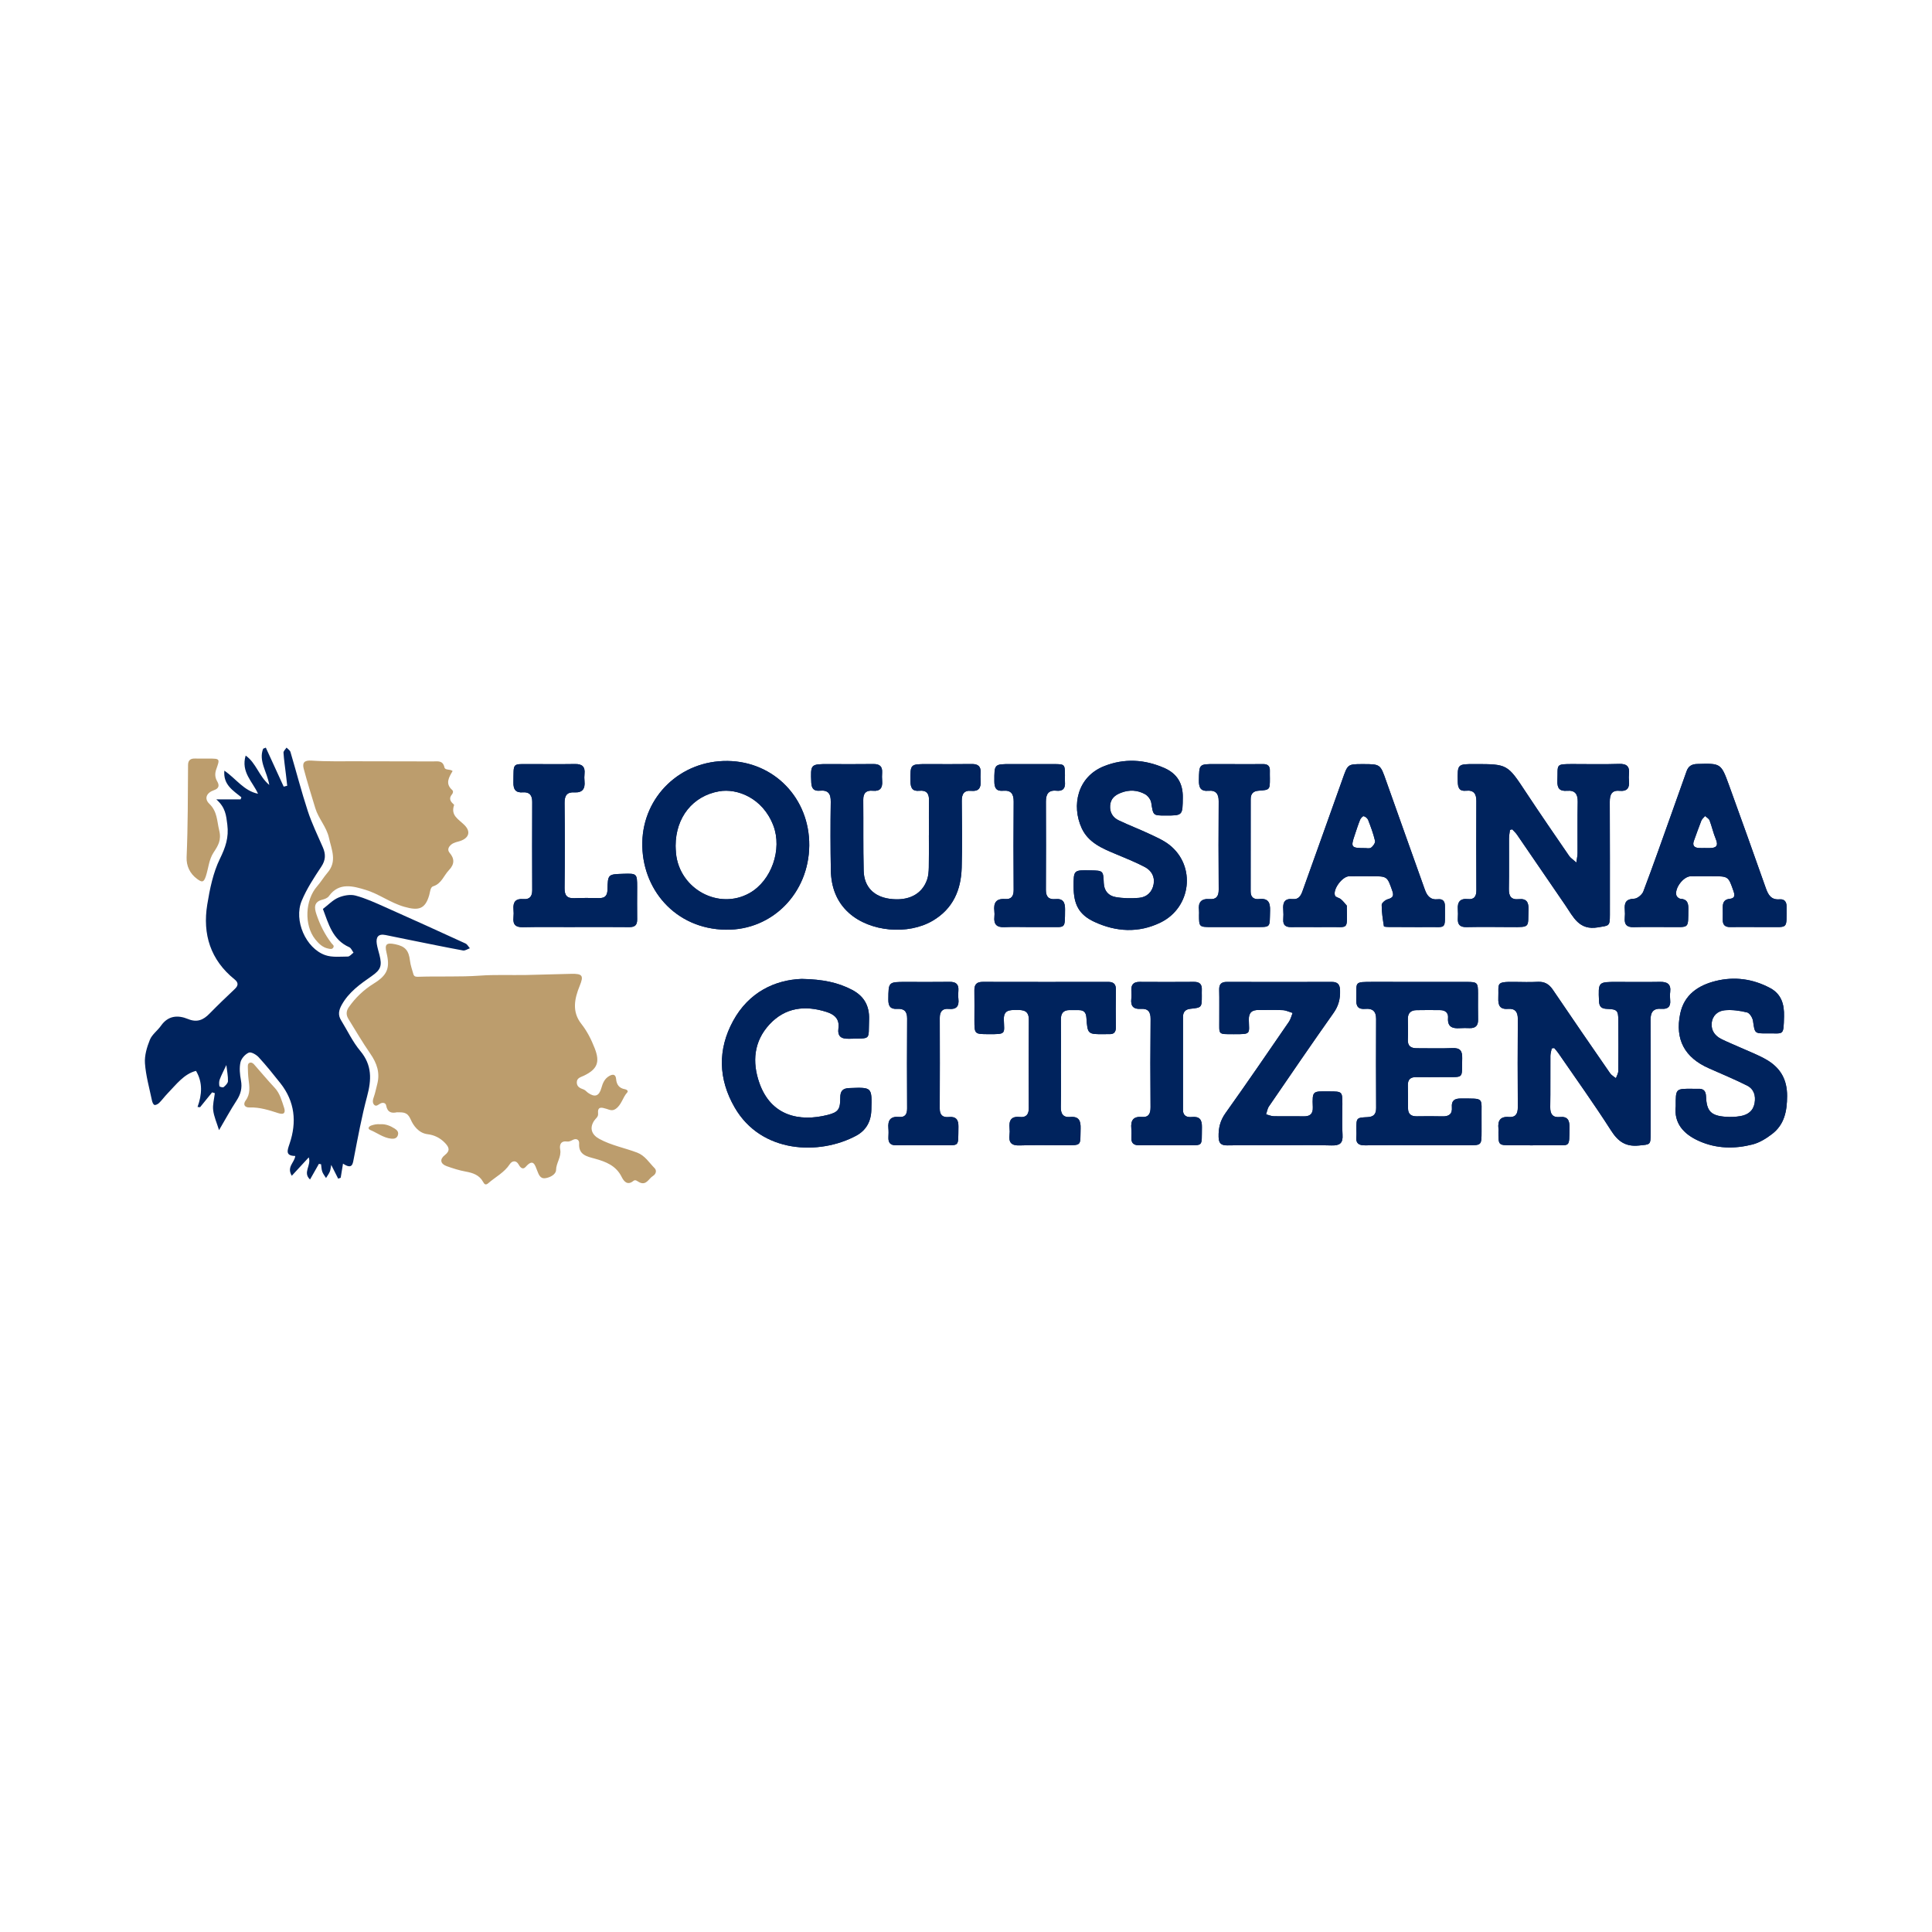 <?xml version="1.0" encoding="utf-8"?>
<!-- Generator: Adobe Illustrator 17.0.0, SVG Export Plug-In . SVG Version: 6.00 Build 0)  -->
<!DOCTYPE svg PUBLIC "-//W3C//DTD SVG 1.1//EN" "http://www.w3.org/Graphics/SVG/1.1/DTD/svg11.dtd">
<svg version="1.1" id="Layer_1" xmlns="http://www.w3.org/2000/svg" xmlns:xlink="http://www.w3.org/1999/xlink" x="0px" y="0px"
	 width="200px" height="200px" viewBox="0 0 200 200" enable-background="new 0 0 200 200" xml:space="preserve">

<g>
	<g>
		<path fill="#00235D" d="M156.31,85.912c-0.034,0.296-0.096,0.592-0.098,0.888c-0.009,1.738,0.018,3.476-0.014,5.212
			c-0.014,0.75,0.224,1.151,1.024,1.07c0.803-0.082,1.034,0.313,1.006,1.071c-0.068,1.862,0.232,1.828-1.802,1.817
			c-1.538-0.008-3.077-0.028-4.614,0.004c-0.679,0.014-0.934-0.267-0.896-0.911c0.018-0.312,0.021-0.628-0.001-0.94
			c-0.052-0.75,0.234-1.133,1.035-1.051c0.675,0.069,0.888-0.294,0.885-0.93c-0.016-3.076-0.017-6.153-0.003-9.229
			c0.003-0.747-0.278-1.14-1.06-1.057c-0.713,0.075-0.852-0.322-0.863-0.933c-0.033-1.827-0.049-1.827,1.778-1.826
			c3.381,0.001,3.363,0.012,5.295,2.941c1.457,2.209,2.96,4.387,4.456,6.569c0.146,0.214,0.39,0.361,0.748,0.683
			c0.06-0.469,0.122-0.731,0.123-0.993c0.009-1.766-0.018-3.533,0.016-5.298c0.015-0.795-0.284-1.205-1.09-1.138
			c-0.784,0.066-1.045-0.249-1.013-1.036c0.072-1.736-0.284-1.732,1.696-1.73c1.567,0.002,3.134,0.035,4.7-0.015
			c0.805-0.025,1.095,0.288,1.011,1.052c-0.025,0.225-0.022,0.457,0.001,0.683c0.076,0.744-0.17,1.127-0.996,1.05
			c-0.805-0.075-0.994,0.43-0.991,1.14c0.017,3.902,0.012,7.805,0.011,11.707c-0.001,1.202-0.081,1.093-1.248,1.29
			c-1.944,0.329-2.535-1.08-3.352-2.276c-1.669-2.443-3.339-4.886-5.016-7.324c-0.139-0.202-0.329-0.368-0.496-0.55
			C156.463,85.874,156.386,85.893,156.31,85.912z"/>
		<path fill="#00235D" d="M160.635,108.528c-0.048,0.261-0.136,0.522-0.138,0.784c-0.013,1.765,0.012,3.531-0.017,5.296
			c-0.012,0.721,0.255,1.098,0.991,1.026c0.832-0.08,1.013,0.357,1.001,1.081c-0.036,2.152,0.126,1.821-1.823,1.841
			c-1.395,0.014-2.79,0.005-4.186,0.002c-1.349-0.003-1.349-0.005-1.345-1.393c0-0.114,0.011-0.229,0-0.342
			c-0.081-0.8,0.178-1.264,1.082-1.193c0.703,0.056,0.927-0.339,0.923-1.007c-0.019-3.047-0.02-6.093,0.001-9.14
			c0.005-0.721-0.277-1.098-0.997-1.043c-0.866,0.066-1.052-0.363-1.021-1.135c0.062-1.525-0.337-1.683,1.694-1.658
			c0.797,0.01,1.596,0.034,2.391-0.007c0.704-0.036,1.166,0.238,1.559,0.818c1.959,2.897,3.944,5.778,5.933,8.655
			c0.143,0.207,0.395,0.337,0.597,0.503c0.086-0.25,0.243-0.498,0.246-0.749c0.02-1.737,0.017-3.474,0.004-5.21
			c-0.008-1.056-0.113-1.178-1.166-1.217c-0.56-0.021-0.81-0.202-0.835-0.8c-0.082-1.996-0.1-1.994,1.877-1.992
			c1.481,0.002,2.962,0.019,4.442-0.006c0.743-0.013,1.145,0.228,1.05,1.038c-0.033,0.281-0.03,0.571-0.002,0.853
			c0.067,0.674-0.241,0.95-0.893,0.898c-0.851-0.067-1.146,0.335-1.141,1.172c0.026,3.901,0.013,7.802,0.009,11.702
			c-0.001,1.25-0.016,1.156-1.214,1.278c-1.379,0.141-2.158-0.421-2.885-1.559c-1.744-2.73-3.637-5.365-5.474-8.036
			c-0.121-0.176-0.271-0.332-0.408-0.498C160.806,108.503,160.721,108.515,160.635,108.528z"/>
		<path fill="#00235D" d="M96.166,86.461c0-1.196-0.019-2.392,0.007-3.587c0.016-0.714-0.249-1.091-0.997-1.014
			c-0.737,0.076-0.915-0.31-0.923-0.971c-0.02-1.791-0.04-1.791,1.735-1.791c1.537,0,3.075,0.016,4.612-0.007
			c0.653-0.01,0.955,0.248,0.912,0.908c-0.018,0.283-0.017,0.57,0.002,0.854c0.047,0.699-0.195,1.09-0.97,1.015
			c-0.753-0.073-0.986,0.339-0.981,1.04c0.019,2.306,0.058,4.613-0.009,6.917c-0.067,2.314-0.903,4.257-3.009,5.492
			c-2.543,1.491-6.46,1.158-8.654-0.801c-1.309-1.169-1.851-2.715-1.882-4.426c-0.043-2.362-0.045-4.726-0.009-7.088
			c0.013-0.844-0.27-1.232-1.13-1.15c-0.605,0.058-0.86-0.215-0.886-0.84c-0.078-1.904-0.085-1.916,1.798-1.914
			c1.537,0.001,3.075,0.017,4.612-0.006c0.645-0.009,0.967,0.224,0.923,0.895c-0.019,0.283-0.019,0.571,0.003,0.854
			c0.055,0.705-0.193,1.094-0.966,1.018c-0.674-0.067-0.997,0.23-0.99,0.935c0.023,2.448-0.017,4.897,0.043,7.344
			c0.041,1.659,1.042,2.675,2.681,2.903c1.926,0.268,3.357-0.446,3.887-1.989c0.135-0.394,0.166-0.837,0.175-1.26
			c0.023-1.11,0.008-2.22,0.008-3.331C96.16,86.461,96.163,86.461,96.166,86.461z"/>
		<path fill="#00235D" d="M83.773,87.525c-0.041,4.912-3.808,8.778-8.62,8.718c-5.283-0.066-8.761-4.248-8.661-9.049
			c0.099-4.754,3.953-8.475,8.818-8.419C80.129,78.831,83.814,82.64,83.773,87.525z M69.938,87.555
			c0.007,0.154,0.009,0.468,0.04,0.779c0.366,3.71,4.428,5.906,7.612,4.118c2.284-1.283,3.406-4.538,2.465-6.994
			c-1.109-2.895-3.78-3.859-5.597-3.545C71.728,82.383,69.945,84.6,69.938,87.555z"/>
		<path fill="#00235D" d="M146.851,118.555c-1.851,0-3.702-0.016-5.552,0.009c-0.654,0.009-0.963-0.219-0.891-0.895
			c0.027-0.254,0.007-0.512,0.006-0.768c-0.001-1.178-0.002-1.201,1.137-1.254c0.646-0.03,0.91-0.302,0.907-0.949
			c-0.015-3.075-0.018-6.15-0.003-9.225c0.004-0.783-0.37-1.102-1.105-1.035c-0.765,0.07-0.98-0.274-0.951-1.004
			c0.073-1.818-0.34-1.79,1.803-1.789c3.217,0.003,6.435-0.002,9.652,0.003c1.081,0.002,1.147,0.076,1.15,1.178
			c0.002,0.911-0.014,1.822,0.006,2.733c0.013,0.621-0.274,0.888-0.876,0.872c-0.341-0.009-0.685-0.018-1.025,0.005
			c-0.779,0.053-1.28-0.149-1.207-1.077c0.041-0.517-0.292-0.785-0.799-0.791c-0.825-0.011-1.651-0.013-2.477,0.003
			c-0.577,0.011-0.894,0.301-0.885,0.908c0.01,0.712,0.03,1.425-0.002,2.135c-0.031,0.691,0.33,0.902,0.94,0.899
			c1.224-0.005,2.45,0.039,3.672-0.013c0.801-0.034,1.036,0.28,1.015,1.045c-0.061,2.209,0.273,1.932-1.966,1.954
			c-0.939,0.009-1.879,0.012-2.819,0.002c-0.568-0.006-0.846,0.254-0.841,0.822c0.008,0.797,0.023,1.594,0.018,2.391
			c-0.005,0.629,0.328,0.854,0.912,0.847c0.883-0.01,1.766-0.022,2.648,0.004c0.677,0.02,1.039-0.24,0.98-0.945
			c-0.057-0.674,0.266-0.905,0.909-0.902c2.532,0.013,2.124-0.164,2.162,2.042c0.008,0.455,0.001,0.911,0.001,1.367
			c-0.002,1.431-0.002,1.431-1.393,1.431c-1.708,0-3.417,0-5.125,0C146.851,118.557,146.851,118.556,146.851,118.555z"/>
		<path fill="#00235D" d="M146.305,95.967c-0.826,0-1.652,0.005-2.478-0.003c-0.196-0.002-0.555-0.02-0.564-0.074
			c-0.116-0.734-0.235-1.477-0.231-2.216c0.001-0.204,0.376-0.512,0.633-0.585c0.499-0.143,0.653-0.329,0.473-0.847
			c-0.533-1.53-0.517-1.536-2.167-1.534c-0.769,0.001-1.538-0.011-2.307,0.002c-0.714,0.011-1.722,1.366-1.462,2.01
			c0.069,0.172,0.42,0.212,0.599,0.363c0.227,0.191,0.414,0.431,0.609,0.657c0.029,0.034,0.009,0.111,0.01,0.168
			c0.03,2.469,0.215,2.023-1.911,2.058c-1.281,0.021-2.563-0.013-3.845,0.007c-0.572,0.009-0.857-0.196-0.821-0.793
			c0.021-0.341,0.027-0.685-0.002-1.025c-0.061-0.725,0.144-1.167,0.98-1.082c0.598,0.061,0.837-0.33,1.016-0.832
			c1.371-3.857,2.768-7.706,4.131-11.566c0.553-1.565,0.524-1.576,2.116-1.575c1.824,0.001,1.801,0.009,2.413,1.747
			c1.321,3.751,2.673,7.49,4,11.239c0.234,0.66,0.58,1.089,1.357,1.005c0.499-0.054,0.728,0.209,0.725,0.709
			c-0.012,2.623,0.255,2.112-1.994,2.168c-0.427,0.011-0.854,0.002-1.282,0.002C146.305,95.969,146.305,95.968,146.305,95.967z
			 M141.371,87.797c0.075-0.004,0.392,0.073,0.567-0.05c0.208-0.147,0.452-0.503,0.405-0.704c-0.171-0.736-0.438-1.453-0.713-2.161
			c-0.067-0.173-0.282-0.348-0.461-0.393c-0.091-0.023-0.311,0.217-0.375,0.378c-0.211,0.522-0.379,1.062-0.559,1.596
			C139.808,87.724,139.861,87.798,141.371,87.797z"/>
		<path fill="#00235D" d="M181.597,95.965c-0.826,0-1.653-0.012-2.479,0.004c-0.541,0.011-0.79-0.226-0.777-0.765
			c0.01-0.427,0.004-0.855,0-1.282c-0.004-0.488,0.153-0.817,0.709-0.873c0.471-0.048,0.586-0.27,0.413-0.768
			c-0.545-1.566-0.519-1.575-2.215-1.574c-0.741,0-1.482-0.012-2.222,0.003c-0.77,0.015-1.709,1.261-1.484,1.992
			c0.045,0.147,0.269,0.33,0.42,0.338c0.692,0.04,0.822,0.438,0.814,1.036c-0.027,2.124,0.133,1.881-1.887,1.892
			c-1.254,0.006-2.508-0.028-3.76,0.011c-0.718,0.022-0.991-0.269-0.932-0.958c0.024-0.283,0.026-0.571,0.002-0.854
			c-0.06-0.715,0.129-1.108,0.97-1.132c0.331-0.009,0.82-0.415,0.947-0.75c1.027-2.712,1.985-5.45,2.962-8.181
			c0.507-1.418,1.012-2.837,1.513-4.258c0.183-0.52,0.517-0.741,1.09-0.758c2.446-0.071,2.471-0.095,3.295,2.165
			c1.295,3.551,2.556,7.115,3.818,10.677c0.246,0.695,0.546,1.245,1.429,1.168c0.48-0.042,0.725,0.238,0.722,0.737
			c-0.012,2.444,0.214,2.11-1.981,2.133c-0.456,0.005-0.912,0.001-1.368,0.001C181.597,95.968,181.597,95.966,181.597,95.965z
			 M176.527,87.787c0,0.002,0,0.003,0,0.005c0.142,0,0.285,0,0.427,0c0.656,0.003,0.978-0.19,0.668-0.929
			c-0.264-0.627-0.406-1.304-0.649-1.941c-0.069-0.182-0.304-0.301-0.462-0.449c-0.133,0.16-0.317,0.3-0.39,0.484
			c-0.274,0.685-0.509,1.386-0.766,2.079c-0.178,0.479,0.017,0.709,0.49,0.748C176.071,87.802,176.3,87.787,176.527,87.787z"/>
		<path fill="#00235D" d="M132.543,118.557c-1.823,0.001-3.647-0.019-5.469,0.012c-0.652,0.011-0.909-0.199-0.924-0.875
			c-0.021-0.913,0.16-1.689,0.713-2.464c2.23-3.126,4.397-6.298,6.572-9.463c0.181-0.264,0.253-0.603,0.376-0.907
			c-0.338-0.101-0.673-0.272-1.016-0.29c-0.824-0.042-1.652-0.002-2.478-0.016c-0.696-0.012-1.054,0.247-1.039,1.005
			c0.03,1.489,0.274,1.505-1.539,1.5c-1.725-0.005-1.506,0.088-1.518-1.517c-0.008-1.026,0.017-2.052-0.009-3.076
			c-0.015-0.583,0.214-0.821,0.801-0.819c3.618,0.011,7.236,0.011,10.854,0c0.628-0.002,0.839,0.284,0.856,0.887
			c0.025,0.853-0.151,1.584-0.664,2.311c-2.267,3.205-4.481,6.448-6.699,9.688c-0.159,0.232-0.199,0.547-0.294,0.823
			c0.263,0.068,0.525,0.189,0.789,0.195c1.025,0.022,2.051-0.007,3.076,0.013c0.671,0.013,1-0.232,0.972-0.95
			c-0.068-1.763-0.005-1.635,1.712-1.631c1.336,0.003,1.347,0.014,1.348,1.324c0.001,1.054-0.052,2.111,0.016,3.161
			c0.058,0.892-0.3,1.129-1.137,1.106C136.076,118.522,134.309,118.556,132.543,118.557z"/>
		<path fill="#00235D" d="M82.985,101.336c2.187,0.04,3.767,0.368,5.23,1.138c1.217,0.64,1.802,1.639,1.75,3.063
			c-0.081,2.229,0.276,1.922-2.043,1.993c-0.848,0.026-1.238-0.23-1.126-1.106c0.12-0.942-0.408-1.405-1.233-1.669
			c-2.218-0.709-4.272-0.469-5.899,1.282c-1.629,1.753-1.819,3.896-1.053,6.071c1.206,3.426,4.151,4.049,7.077,3.307
			c1.096-0.278,1.301-0.584,1.298-1.781c-0.002-0.684,0.239-0.973,0.939-0.998c2.368-0.086,2.34-0.103,2.276,2.275
			c-0.033,1.209-0.561,2.115-1.572,2.658c-3.776,2.027-9.811,1.863-12.575-2.925c-1.699-2.942-1.777-5.999-0.158-8.964
			C77.512,102.717,80.213,101.44,82.985,101.336z"/>
		<path fill="#00235D" d="M111.14,91.787c-0.002-1.725-0.002-1.725,1.762-1.687c1.289,0.028,1.308,0.027,1.36,1.315
			c0.033,0.819,0.501,1.317,1.212,1.445c0.794,0.143,1.632,0.154,2.439,0.085c0.808-0.07,1.363-0.6,1.51-1.411
			c0.143-0.79-0.238-1.429-0.911-1.781c-0.954-0.499-1.958-0.905-2.954-1.32c-1.43-0.596-2.888-1.191-3.582-2.704
			c-1.07-2.333-0.451-5.315,2.323-6.416c2.09-0.83,4.182-0.706,6.229,0.189c1.313,0.575,1.93,1.586,1.914,3.035
			c-0.021,1.89,0.006,1.89-1.831,1.886c-1.262-0.003-1.227-0.009-1.435-1.33c-0.051-0.325-0.347-0.717-0.64-0.879
			c-0.775-0.428-1.612-0.482-2.472-0.155c-0.642,0.244-1.091,0.607-1.145,1.33c-0.052,0.706,0.274,1.239,0.88,1.53
			c1.049,0.503,2.141,0.915,3.194,1.411c0.718,0.338,1.471,0.662,2.084,1.15c2.744,2.183,2.244,6.469-0.94,8.02
			c-2.272,1.107-4.603,0.972-6.85-0.072C111.688,94.684,111.142,93.622,111.14,91.787z"/>
		<path fill="#00235D" d="M173.472,114.515c-0.006-1.808-0.006-1.808,1.617-1.805c0.228,0,0.456,0.015,0.683,0.003
			c0.563-0.029,0.813,0.199,0.836,0.794c0.058,1.528,0.514,1.992,2.031,2.102c0.506,0.037,1.03,0.017,1.529-0.069
			c0.751-0.129,1.32-0.521,1.467-1.343c0.141-0.783-0.077-1.469-0.786-1.823c-1.293-0.646-2.63-1.204-3.952-1.789
			c-2.497-1.104-3.513-2.969-2.966-5.633c0.405-1.973,1.861-2.945,3.666-3.397c1.945-0.487,3.853-0.227,5.633,0.721
			c1.173,0.625,1.486,1.674,1.452,2.949c-0.056,2.078-0.014,1.725-1.771,1.749c-1.289,0.017-1.254-0.002-1.439-1.288
			c-0.047-0.328-0.347-0.815-0.616-0.88c-0.749-0.183-1.553-0.295-2.316-0.223c-0.706,0.066-1.274,0.54-1.345,1.338
			c-0.069,0.77,0.342,1.311,1.001,1.642c0.66,0.331,1.35,0.6,2.023,0.906c0.905,0.411,1.848,0.757,2.698,1.262
			c1.387,0.823,2.09,2.015,2.083,3.731c-0.007,1.58-0.282,2.959-1.569,3.941c-0.599,0.458-1.295,0.889-2.013,1.072
			c-1.854,0.472-3.716,0.447-5.517-0.348C174.25,117.394,173.276,116.252,173.472,114.515z"/>
		<path fill="#00235D" d="M109.825,110.137c0,1.481,0.022,2.963-0.01,4.443c-0.015,0.709,0.225,1.114,0.97,1.05
			c0.911-0.079,1.101,0.395,1.077,1.193c-0.053,1.806,0.2,1.731-1.695,1.734c-1.538,0.002-3.077-0.038-4.614,0.016
			c-0.841,0.03-1.145-0.291-1.045-1.093c0.028-0.224,0.025-0.457,0.003-0.683c-0.077-0.794,0.152-1.268,1.072-1.166
			c0.645,0.071,0.921-0.268,0.918-0.918c-0.012-3.048-0.02-6.095,0.004-9.143c0.008-0.958-0.557-1.029-1.288-1.021
			c-0.703,0.007-1.324-0.005-1.3,0.988c0.036,1.499,0.299,1.53-1.61,1.519c-1.43-0.008-1.432-0.004-1.435-1.464
			c-0.002-1.025,0.015-2.051-0.003-3.076c-0.011-0.616,0.251-0.873,0.867-0.872c4.329,0.01,8.659,0.01,12.988,0.002
			c0.589-0.001,0.806,0.26,0.796,0.833c-0.023,1.281-0.024,2.563-0.005,3.845c0.007,0.505-0.18,0.749-0.692,0.728
			c-0.17-0.007-0.342,0.004-0.513,0.005c-1.71,0.01-1.726,0.011-1.846-1.714c-0.037-0.536-0.265-0.779-0.788-0.776
			c-0.313,0.002-0.626-0.002-0.94-0.004c-0.643-0.003-0.917,0.321-0.912,0.958c0.014,1.538,0.005,3.076,0.005,4.614
			C109.829,110.137,109.827,110.137,109.825,110.137z"/>
		<path fill="#00235D" d="M59.509,95.969c-1.793,0-3.587-0.027-5.379,0.013c-0.755,0.017-1.045-0.269-0.974-1
			c0.028-0.282,0.025-0.571,0.001-0.853c-0.063-0.753,0.222-1.124,1.023-1.056c0.641,0.054,0.919-0.274,0.916-0.925
			c-0.013-3.046-0.01-6.091,0-9.137c0.002-0.67-0.267-1.04-0.961-0.988c-0.754,0.057-0.998-0.296-0.985-1.015
			c0.039-2.13-0.194-1.898,1.851-1.908c1.509-0.007,3.017,0.017,4.526-0.008c0.731-0.012,1.061,0.274,0.981,1.016
			c-0.027,0.253-0.024,0.514,0,0.768c0.076,0.78-0.214,1.2-1.05,1.15c-0.775-0.046-1.022,0.345-1.014,1.101
			c0.032,2.931,0.034,5.864,0,8.795c-0.009,0.773,0.244,1.094,1.026,1.058c0.852-0.039,1.708-0.021,2.561-0.01
			c0.613,0.008,0.843-0.269,0.857-0.883c0.035-1.583,0.057-1.582,1.629-1.631c1.415-0.044,1.441-0.02,1.441,1.385
			c-0.001,1.11-0.016,2.22,0.001,3.33c0.009,0.579-0.225,0.809-0.813,0.802c-1.878-0.022-3.757-0.008-5.636-0.008
			C59.509,95.965,59.509,95.967,59.509,95.969z"/>
		<path fill="#00235D" d="M120.76,118.555c-0.939,0-1.878-0.012-2.817,0.004c-0.566,0.01-0.856-0.212-0.824-0.805
			c0.017-0.312,0.023-0.628-0.005-0.939c-0.071-0.801,0.177-1.262,1.086-1.188c0.7,0.057,0.91-0.332,0.904-1.009
			c-0.026-3.045-0.025-6.09,0.006-9.135c0.007-0.732-0.268-1.092-0.984-1.044c-0.788,0.053-1.103-0.279-1.012-1.054
			c0.033-0.281,0.019-0.569,0.003-0.853c-0.033-0.608,0.233-0.891,0.853-0.887c1.878,0.011,3.757,0.014,5.635-0.001
			c0.59-0.005,0.833,0.258,0.806,0.826c-0.01,0.199-0.001,0.398-0.001,0.598c0,1.222,0.002,1.239-1.182,1.362
			c-0.54,0.056-0.764,0.354-0.765,0.839c-0.008,3.216-0.007,6.431-0.001,9.647c0.001,0.619,0.426,0.767,0.931,0.717
			c0.806-0.079,1.042,0.3,1.028,1.051c-0.041,2.129,0.225,1.85-1.866,1.874c-0.598,0.007-1.195,0.001-1.793,0.001
			C120.76,118.557,120.76,118.556,120.76,118.555z"/>
		<path fill="#00235D" d="M95.595,118.554c-0.939,0-1.879-0.013-2.818,0.005c-0.584,0.011-0.835-0.25-0.807-0.824
			c0.015-0.312,0.026-0.628-0.003-0.939c-0.075-0.816,0.213-1.252,1.1-1.171c0.625,0.057,0.841-0.275,0.838-0.881
			c-0.016-3.102-0.021-6.205,0.002-9.307c0.006-0.752-0.33-1.044-1.029-0.999c-0.712,0.045-0.924-0.288-0.917-0.976
			c0.018-1.812-0.008-1.813,1.815-1.814c1.508,0,3.017,0.016,4.525-0.006c0.651-0.01,0.96,0.238,0.911,0.904
			c-0.021,0.283-0.032,0.572,0,0.853c0.089,0.77-0.205,1.12-1.006,1.042c-0.648-0.063-0.923,0.282-0.922,0.922
			c0.008,3.131,0.013,6.262-0.003,9.392c-0.003,0.678,0.307,0.939,0.939,0.88c0.751-0.071,1.01,0.279,0.996,1.001
			c-0.043,2.213,0.205,1.894-1.914,1.92c-0.569,0.007-1.138,0.001-1.708,0.001C95.595,118.557,95.595,118.555,95.595,118.554z"/>
		<path fill="#00235D" d="M127.828,79.102c0.968,0,1.937,0.011,2.904-0.005c0.503-0.008,0.743,0.2,0.722,0.708
			c-0.01,0.256,0.003,0.512,0.003,0.769c0,1.177,0.001,1.197-1.165,1.279c-0.58,0.041-0.821,0.342-0.822,0.872
			c-0.006,3.189-0.002,6.379-0.005,9.568c-0.001,0.601,0.349,0.833,0.877,0.776c0.951-0.103,1.161,0.363,1.133,1.211
			c-0.06,1.837,0.161,1.677-1.734,1.688c-1.452,0.008-2.905,0.004-4.357,0.001c-1.24-0.002-1.26-0.024-1.261-1.224
			c0-0.171,0.018-0.344-0.002-0.512c-0.103-0.841,0.241-1.225,1.106-1.161c0.684,0.051,0.938-0.292,0.932-0.988
			c-0.027-3.047-0.02-6.094-0.002-9.141c0.004-0.748-0.276-1.152-1.052-1.082c-0.818,0.074-1.006-0.332-0.994-1.074
			c0.027-1.69-0.002-1.691,1.668-1.69c0.683,0,1.367,0,2.05,0C127.828,79.099,127.828,79.101,127.828,79.102z"/>
		<path fill="#00235D" d="M106.61,95.969c-0.882-0.001-1.766-0.032-2.646,0.008c-0.789,0.036-1.101-0.301-1.025-1.064
			c0.02-0.197,0.019-0.4-0.003-0.597c-0.094-0.835,0.162-1.318,1.112-1.248c0.634,0.047,0.891-0.285,0.886-0.943
			c-0.023-3.045-0.023-6.09,0.002-9.136c0.006-0.785-0.26-1.204-1.083-1.131c-0.73,0.065-0.917-0.3-0.918-0.972
			c-0.001-1.791-0.024-1.79,1.739-1.789c1.48,0.001,2.96-0.002,4.44,0.002c1.111,0.003,1.125,0.022,1.129,1.166
			c0.001,0.228-0.018,0.457,0.001,0.683c0.054,0.645-0.196,0.979-0.878,0.908c-0.844-0.089-1.096,0.372-1.093,1.129
			c0.011,3.045,0.015,6.09-0.003,9.136c-0.004,0.7,0.297,1.019,0.972,0.954c0.825-0.079,1.02,0.351,1.012,1.076
			c-0.023,2.094,0.099,1.797-1.766,1.818C107.862,95.976,107.236,95.97,106.61,95.969z"/>
	</g>
	<g>
		<path fill="#BC9D6D" d="M41.089,115.143c-0.515,0.113-0.978,0.047-1.112-0.696c-0.052-0.291-0.352-0.35-0.625-0.199
			c-0.195,0.108-0.403,0.328-0.608,0.131c-0.228-0.22-0.142-0.555-0.05-0.811c0.155-0.43,0.233-0.875,0.35-1.311
			c0.324-1.205-0.033-2.199-0.713-3.185c-0.806-1.168-1.528-2.394-2.271-3.604c-0.242-0.394-0.233-0.806,0.043-1.2
			c0.694-0.99,1.554-1.811,2.578-2.445c1.407-0.87,1.721-1.587,1.333-3.194c-0.212-0.879-0.022-1.07,0.887-0.885
			c1.055,0.214,1.417,0.65,1.54,1.712c0.055,0.472,0.225,0.931,0.353,1.393c0.082,0.293,0.339,0.271,0.561,0.264
			c2.105-0.07,4.21,0.034,6.317-0.116c1.588-0.114,3.19-0.038,4.785-0.066c1.564-0.028,3.127-0.092,4.691-0.121
			c1.143-0.021,1.297,0.181,0.868,1.229c-0.554,1.354-0.825,2.695,0.163,3.951c0.608,0.773,1.031,1.622,1.384,2.526
			c0.555,1.422,0.292,2.154-1.109,2.834c-0.338,0.164-0.74,0.229-0.744,0.694c-0.005,0.448,0.328,0.608,0.705,0.737
			c0.177,0.06,0.309,0.245,0.472,0.357c0.7,0.482,1.13,0.33,1.365-0.503c0.143-0.507,0.329-0.97,0.814-1.247
			c0.381-0.218,0.67-0.19,0.713,0.316c0.05,0.583,0.323,0.952,0.913,1.05c0.206,0.034,0.371,0.193,0.24,0.334
			c-0.476,0.516-0.58,1.275-1.198,1.705c-0.364,0.253-0.648,0.085-0.961-0.009c-0.482-0.145-0.939-0.284-0.861,0.51
			c0.032,0.33-0.255,0.489-0.407,0.721c-0.504,0.77-0.266,1.448,0.542,1.887c1.238,0.673,2.617,0.925,3.914,1.417
			c0.806,0.305,1.242,1.043,1.809,1.617c0.217,0.22,0.162,0.592-0.18,0.802c-0.446,0.273-0.679,1.02-1.412,0.65
			c-0.201-0.101-0.391-0.32-0.613-0.138c-0.636,0.522-1.007-0.002-1.209-0.409c-0.585-1.179-1.635-1.581-2.781-1.898
			c-0.819-0.226-1.703-0.38-1.623-1.584c0.022-0.33-0.25-0.566-0.662-0.353c-0.172,0.089-0.384,0.193-0.56,0.167
			c-0.695-0.104-0.829,0.348-0.74,0.824c0.145,0.777-0.416,1.372-0.428,2.127c-0.008,0.453-0.637,0.794-1.158,0.849
			c-0.485,0.052-0.646-0.405-0.789-0.774c-0.243-0.628-0.414-1.298-1.196-0.405c-0.275,0.314-0.534,0.115-0.72-0.228
			c-0.261-0.483-0.685-0.417-0.928-0.047c-0.572,0.87-1.485,1.32-2.231,1.972c-0.265,0.232-0.402,0.097-0.525-0.131
			c-0.391-0.723-1.056-0.942-1.814-1.079c-0.667-0.121-1.324-0.332-1.965-0.561c-0.645-0.23-0.744-0.713-0.189-1.143
			c0.602-0.465,0.423-0.833,0.02-1.257c-0.49-0.516-1.114-0.827-1.795-0.905c-0.955-0.11-1.506-0.943-1.749-1.51
			C42.181,115.106,41.757,115.148,41.089,115.143z"/>
		<path fill="#BC9D6D" d="M46.854,79.818c-0.369,0.637-0.801,1.29-0.044,1.961c0.141,0.125,0.089,0.325-0.03,0.467
			c-0.309,0.369-0.195,0.676,0.123,0.962c0.042,0.038,0.114,0.1,0.105,0.128c-0.377,1.089,0.448,1.452,1.073,2.076
			c0.743,0.741,0.407,1.443-0.649,1.708c-0.346,0.087-0.652,0.191-0.878,0.468c-0.186,0.227-0.198,0.474-0.006,0.7
			c0.519,0.611,0.51,1.179-0.08,1.794c-0.535,0.558-0.757,1.396-1.631,1.668c-0.292,0.091-0.31,0.582-0.403,0.908
			c-0.42,1.471-1.115,1.634-2.591,1.21c-1.442-0.414-2.626-1.339-3.996-1.749c-1.241-0.371-2.747-0.836-3.8,0.649
			c-0.132,0.186-0.423,0.304-0.662,0.363c-0.92,0.227-0.852,0.849-0.627,1.519c0.363,1.079,0.864,2.092,1.563,2.998
			c0.101,0.131,0.292,0.225,0.192,0.422c-0.116,0.227-0.336,0.166-0.529,0.128c-0.599-0.118-1.007-0.528-1.36-0.974
			c-1.158-1.464-1.041-4.054,0.2-5.471c0.389-0.444,0.692-0.964,1.079-1.412c1.017-1.178,0.422-2.377,0.148-3.613
			c-0.252-1.14-1.082-1.98-1.41-3.062c-0.411-1.356-0.836-2.71-1.199-4.079c-0.164-0.619,0.04-0.903,0.811-0.851
			c1.559,0.106,3.129,0.064,4.695,0.07c2.621,0.01,5.241,0.007,7.862,0.015c0.49,0.002,1.029-0.136,1.196,0.608
			C46.083,79.77,46.578,79.584,46.854,79.818z"/>
		<path fill="#BC9D6D" d="M21.181,78.527c0.142,0.001,0.284,0,0.427,0.001c1.174,0.004,1.17,0.009,0.775,1.12
			c-0.145,0.409-0.141,0.825,0.096,1.228c0.242,0.412,0.211,0.739-0.322,0.921c-0.782,0.267-1.05,0.87-0.482,1.417
			c0.833,0.802,0.775,1.772,1.018,2.749c0.25,1.005-0.121,1.585-0.579,2.28c-0.493,0.748-0.534,1.658-0.811,2.484
			c-0.216,0.645-0.4,0.618-0.869,0.282c-0.792-0.568-1.153-1.387-1.116-2.277c0.136-3.181,0.127-6.363,0.149-9.545
			c0.003-0.46,0.233-0.673,0.69-0.662C20.499,78.533,20.84,78.526,21.181,78.527z"/>
		<path fill="#BC9D6D" d="M25.928,109.999c0.209-0.007,0.32,0.127,0.432,0.255c0.689,0.784,1.358,1.588,2.072,2.349
			c0.55,0.587,0.731,1.333,0.972,2.049c0.158,0.471,0.06,0.791-0.586,0.583c-0.969-0.313-1.938-0.628-2.987-0.591
			c-0.476,0.017-0.716-0.291-0.398-0.725c0.511-0.697,0.392-1.442,0.294-2.206c-0.054-0.42-0.06-0.847-0.072-1.272
			C25.649,110.239,25.673,110.034,25.928,109.999z"/>
		<path fill="#BC9D6D" d="M39.351,116.382c0.56-0.041,1.043,0.154,1.509,0.45c0.273,0.174,0.429,0.369,0.325,0.691
			c-0.109,0.336-0.404,0.382-0.691,0.351c-0.806-0.086-1.445-0.598-2.167-0.9c-0.289-0.121-0.185-0.36,0.111-0.463
			C38.735,116.407,39.037,116.352,39.351,116.382z"/>
	</g>
	<g>
		<path fill="#00235D" d="M35.508,120.459c-0.092,0.558-0.166,1.011-0.24,1.463c-0.087,0.031-0.173,0.062-0.26,0.093
			c-0.225-0.445-0.45-0.891-0.72-1.425c-0.058,0.289-0.067,0.509-0.148,0.7c-0.099,0.233-0.257,0.44-0.39,0.659
			c-0.133-0.218-0.305-0.423-0.389-0.658c-0.086-0.24-0.086-0.512-0.124-0.769c-0.075-0.014-0.149-0.028-0.224-0.041
			c-0.294,0.518-0.587,1.037-0.918,1.62c-0.79-0.738,0.158-1.43-0.132-2.291c-0.607,0.658-1.148,1.244-1.757,1.905
			c-0.562-0.926,0.293-1.368,0.359-2.049c-1.053-0.014-0.822-0.577-0.587-1.271c0.761-2.241,0.549-4.367-0.958-6.27
			c-0.723-0.913-1.454-1.824-2.241-2.68c-0.247-0.269-0.783-0.578-1.022-0.477c-0.375,0.158-0.779,0.612-0.865,1.006
			c-0.129,0.591-0.064,1.253,0.05,1.859c0.148,0.787-0.02,1.433-0.451,2.093c-0.628,0.963-1.177,1.977-1.817,3.065
			c-0.234-0.76-0.526-1.399-0.606-2.063c-0.069-0.572,0.104-1.174,0.171-1.762c-0.094-0.029-0.187-0.058-0.281-0.087
			c-0.416,0.513-0.831,1.026-1.247,1.539c-0.087-0.009-0.175-0.018-0.262-0.027c0.459-1.273,0.556-2.524-0.159-3.736
			c-1.243,0.315-2.052,1.414-2.97,2.364c-0.296,0.307-0.546,0.659-0.85,0.957c-0.123,0.121-0.372,0.25-0.492,0.201
			c-0.13-0.054-0.217-0.302-0.254-0.48c-0.264-1.272-0.627-2.54-0.719-3.826c-0.057-0.801,0.202-1.672,0.51-2.435
			c0.222-0.549,0.793-0.946,1.148-1.453c0.744-1.063,1.753-1.125,2.806-0.693c0.928,0.381,1.572,0.1,2.208-0.55
			c0.856-0.874,1.74-1.723,2.63-2.563c0.385-0.363,0.374-0.67-0.022-0.989c-2.501-2.014-3.331-4.68-2.831-7.748
			c0.264-1.616,0.603-3.29,1.311-4.741c0.579-1.187,0.935-2.191,0.765-3.545c-0.118-0.938-0.181-1.763-1.142-2.605
			c1.016,0,1.768,0,2.52,0c0.026-0.071,0.052-0.143,0.078-0.214c-0.855-0.703-1.899-1.294-1.761-2.762
			c1.223,0.85,2.019,2.096,3.484,2.395c-0.556-1.254-1.788-2.232-1.28-3.952c1.095,0.769,1.363,2.133,2.445,3.041
			c-0.216-1.361-1.132-2.469-0.635-3.751c0.092-0.037,0.185-0.074,0.277-0.112c0.617,1.346,1.234,2.692,1.851,4.038
			c0.122-0.031,0.244-0.061,0.365-0.092c-0.044-0.381-0.086-0.762-0.131-1.143c-0.09-0.759-0.205-1.517-0.255-2.279
			c-0.011-0.168,0.204-0.351,0.315-0.527c0.139,0.149,0.353,0.276,0.405,0.451c0.607,2.041,1.136,4.107,1.798,6.129
			c0.42,1.283,1.021,2.508,1.559,3.751c0.305,0.704,0.292,1.311-0.164,1.997c-0.752,1.13-1.512,2.288-2.029,3.533
			c-0.841,2.029,0.426,4.913,2.435,5.621c0.713,0.251,1.559,0.152,2.344,0.147c0.196-0.001,0.39-0.262,0.585-0.403
			c-0.143-0.192-0.245-0.476-0.436-0.561c-1.751-0.774-2.151-2.441-2.732-3.962c0.554-0.422,1.021-0.926,1.598-1.173
			c0.533-0.228,1.231-0.357,1.773-0.213c1.057,0.281,2.07,0.751,3.076,1.198c2.778,1.235,5.546,2.493,8.31,3.761
			c0.188,0.086,0.306,0.327,0.456,0.496c-0.237,0.082-0.494,0.268-0.709,0.229c-1.844-0.339-3.68-0.718-5.518-1.088
			c-0.836-0.168-1.672-0.342-2.507-0.512c-0.758-0.154-1.003,0.229-0.903,0.907c0.058,0.391,0.186,0.773,0.281,1.158
			c0.277,1.119,0.143,1.524-0.806,2.185c-1.195,0.832-2.374,1.661-3.107,2.986c-0.307,0.555-0.402,1.044-0.061,1.595
			c0.658,1.062,1.193,2.225,1.987,3.172c1.235,1.475,1.163,2.987,0.704,4.701c-0.556,2.079-0.945,4.205-1.356,6.321
			C36.518,120.481,36.501,121.11,35.508,120.459z M23.432,110.253c-0.269,0.576-0.507,1.021-0.684,1.49
			c-0.08,0.211-0.075,0.473-0.033,0.698c0.012,0.064,0.36,0.16,0.433,0.098c0.194-0.163,0.444-0.401,0.451-0.616
			C23.614,111.402,23.504,110.878,23.432,110.253z"/>
		<path fill="#00235D" d="M156.31,85.912c-0.034,0.296-0.096,0.592-0.098,0.888c-0.009,1.738,0.018,3.476-0.014,5.212
			c-0.014,0.75,0.224,1.151,1.024,1.07c0.803-0.082,1.034,0.313,1.006,1.071c-0.068,1.862,0.232,1.828-1.802,1.817
			c-1.538-0.008-3.077-0.028-4.614,0.004c-0.679,0.014-0.934-0.267-0.896-0.911c0.018-0.312,0.021-0.628-0.001-0.94
			c-0.052-0.75,0.234-1.133,1.035-1.051c0.675,0.069,0.888-0.294,0.885-0.93c-0.016-3.076-0.017-6.153-0.003-9.229
			c0.003-0.747-0.278-1.14-1.06-1.057c-0.713,0.075-0.852-0.322-0.863-0.933c-0.033-1.827-0.049-1.827,1.778-1.826
			c3.381,0.001,3.363,0.012,5.295,2.941c1.457,2.209,2.96,4.387,4.456,6.569c0.146,0.214,0.39,0.361,0.748,0.683
			c0.06-0.469,0.122-0.731,0.123-0.993c0.009-1.766-0.018-3.533,0.016-5.298c0.015-0.795-0.284-1.205-1.09-1.138
			c-0.784,0.066-1.045-0.249-1.013-1.036c0.072-1.736-0.284-1.732,1.696-1.73c1.567,0.002,3.134,0.035,4.7-0.015
			c0.805-0.025,1.095,0.288,1.011,1.052c-0.025,0.225-0.022,0.457,0.001,0.683c0.076,0.744-0.17,1.127-0.996,1.05
			c-0.805-0.075-0.994,0.43-0.991,1.14c0.017,3.902,0.012,7.805,0.011,11.707c-0.001,1.202-0.081,1.093-1.248,1.29
			c-1.944,0.329-2.535-1.08-3.352-2.276c-1.669-2.443-3.339-4.886-5.016-7.324c-0.139-0.202-0.329-0.368-0.496-0.55
			C156.463,85.874,156.386,85.893,156.31,85.912z"/>
		<path fill="#00235D" d="M160.635,108.528c-0.048,0.261-0.136,0.522-0.138,0.784c-0.013,1.765,0.012,3.531-0.017,5.296
			c-0.012,0.721,0.255,1.098,0.991,1.026c0.832-0.08,1.013,0.357,1.001,1.081c-0.036,2.152,0.126,1.821-1.823,1.841
			c-1.395,0.014-2.79,0.005-4.186,0.002c-1.349-0.003-1.349-0.005-1.345-1.393c0-0.114,0.011-0.229,0-0.342
			c-0.081-0.8,0.178-1.264,1.082-1.193c0.703,0.056,0.927-0.339,0.923-1.007c-0.019-3.047-0.02-6.093,0.001-9.14
			c0.005-0.721-0.277-1.098-0.997-1.043c-0.866,0.066-1.052-0.363-1.021-1.135c0.062-1.525-0.337-1.683,1.694-1.658
			c0.797,0.01,1.596,0.034,2.391-0.007c0.704-0.036,1.166,0.238,1.559,0.818c1.959,2.897,3.944,5.778,5.933,8.655
			c0.143,0.207,0.395,0.337,0.597,0.503c0.086-0.25,0.243-0.498,0.246-0.749c0.02-1.737,0.017-3.474,0.004-5.21
			c-0.008-1.056-0.113-1.178-1.166-1.217c-0.56-0.021-0.81-0.202-0.835-0.8c-0.082-1.996-0.1-1.994,1.877-1.992
			c1.481,0.002,2.962,0.019,4.442-0.006c0.743-0.013,1.145,0.228,1.05,1.038c-0.033,0.281-0.03,0.571-0.002,0.853
			c0.067,0.674-0.241,0.95-0.893,0.898c-0.851-0.067-1.146,0.335-1.141,1.172c0.026,3.901,0.013,7.802,0.009,11.702
			c-0.001,1.25-0.016,1.156-1.214,1.278c-1.379,0.141-2.158-0.421-2.885-1.559c-1.744-2.73-3.637-5.365-5.474-8.036
			c-0.121-0.176-0.271-0.332-0.408-0.498C160.806,108.503,160.721,108.515,160.635,108.528z"/>
		<path fill="#00235D" d="M96.166,86.461c0-1.196-0.019-2.392,0.007-3.587c0.016-0.714-0.249-1.091-0.997-1.014
			c-0.737,0.076-0.915-0.31-0.923-0.971c-0.02-1.791-0.04-1.791,1.735-1.791c1.537,0,3.075,0.016,4.612-0.007
			c0.653-0.01,0.955,0.248,0.912,0.908c-0.018,0.283-0.017,0.57,0.002,0.854c0.047,0.699-0.195,1.09-0.97,1.015
			c-0.753-0.073-0.986,0.339-0.981,1.04c0.019,2.306,0.058,4.613-0.009,6.917c-0.067,2.314-0.903,4.257-3.009,5.492
			c-2.543,1.491-6.46,1.158-8.654-0.801c-1.309-1.169-1.851-2.715-1.882-4.426c-0.043-2.362-0.045-4.726-0.009-7.088
			c0.013-0.844-0.27-1.232-1.13-1.15c-0.605,0.058-0.86-0.215-0.886-0.84c-0.078-1.904-0.085-1.916,1.798-1.914
			c1.537,0.001,3.075,0.017,4.612-0.006c0.645-0.009,0.967,0.224,0.923,0.895c-0.019,0.283-0.019,0.571,0.003,0.854
			c0.055,0.705-0.193,1.094-0.966,1.018c-0.674-0.067-0.997,0.23-0.99,0.935c0.023,2.448-0.017,4.897,0.043,7.344
			c0.041,1.659,1.042,2.675,2.681,2.903c1.926,0.268,3.357-0.446,3.887-1.989c0.135-0.394,0.166-0.837,0.175-1.26
			c0.023-1.11,0.008-2.22,0.008-3.331C96.16,86.461,96.163,86.461,96.166,86.461z"/>
		<path fill="#00235D" d="M83.773,87.525c-0.041,4.912-3.808,8.778-8.62,8.718c-5.283-0.066-8.761-4.248-8.661-9.049
			c0.099-4.754,3.953-8.475,8.818-8.419C80.129,78.831,83.814,82.64,83.773,87.525z M69.938,87.555
			c0.007,0.154,0.009,0.468,0.04,0.779c0.366,3.71,4.428,5.906,7.612,4.118c2.284-1.283,3.406-4.538,2.465-6.994
			c-1.109-2.895-3.78-3.859-5.597-3.545C71.728,82.383,69.945,84.6,69.938,87.555z"/>
		<path fill="#00235D" d="M146.851,118.555c-1.851,0-3.702-0.016-5.552,0.009c-0.654,0.009-0.963-0.219-0.891-0.895
			c0.027-0.254,0.007-0.512,0.006-0.768c-0.001-1.178-0.002-1.201,1.137-1.254c0.646-0.03,0.91-0.302,0.907-0.949
			c-0.015-3.075-0.018-6.15-0.003-9.225c0.004-0.783-0.37-1.102-1.105-1.035c-0.765,0.07-0.98-0.274-0.951-1.004
			c0.073-1.818-0.34-1.79,1.803-1.789c3.217,0.003,6.435-0.002,9.652,0.003c1.081,0.002,1.147,0.076,1.15,1.178
			c0.002,0.911-0.014,1.822,0.006,2.733c0.013,0.621-0.274,0.888-0.876,0.872c-0.341-0.009-0.685-0.018-1.025,0.005
			c-0.779,0.053-1.28-0.149-1.207-1.077c0.041-0.517-0.292-0.785-0.799-0.791c-0.825-0.011-1.651-0.013-2.477,0.003
			c-0.577,0.011-0.894,0.301-0.885,0.908c0.01,0.712,0.03,1.425-0.002,2.135c-0.031,0.691,0.33,0.902,0.94,0.899
			c1.224-0.005,2.45,0.039,3.672-0.013c0.801-0.034,1.036,0.28,1.015,1.045c-0.061,2.209,0.273,1.932-1.966,1.954
			c-0.939,0.009-1.879,0.012-2.819,0.002c-0.568-0.006-0.846,0.254-0.841,0.822c0.008,0.797,0.023,1.594,0.018,2.391
			c-0.005,0.629,0.328,0.854,0.912,0.847c0.883-0.01,1.766-0.022,2.648,0.004c0.677,0.02,1.039-0.24,0.98-0.945
			c-0.057-0.674,0.266-0.905,0.909-0.902c2.532,0.013,2.124-0.164,2.162,2.042c0.008,0.455,0.001,0.911,0.001,1.367
			c-0.002,1.431-0.002,1.431-1.393,1.431c-1.708,0-3.417,0-5.125,0C146.851,118.557,146.851,118.556,146.851,118.555z"/>
		<path fill="#00235D" d="M146.305,95.967c-0.826,0-1.652,0.005-2.478-0.003c-0.196-0.002-0.555-0.02-0.564-0.074
			c-0.116-0.734-0.235-1.477-0.231-2.216c0.001-0.204,0.376-0.512,0.633-0.585c0.499-0.143,0.653-0.329,0.473-0.847
			c-0.533-1.53-0.517-1.536-2.167-1.534c-0.769,0.001-1.538-0.011-2.307,0.002c-0.714,0.011-1.722,1.366-1.462,2.01
			c0.069,0.172,0.42,0.212,0.599,0.363c0.227,0.191,0.414,0.431,0.609,0.657c0.029,0.034,0.009,0.111,0.01,0.168
			c0.03,2.469,0.215,2.023-1.911,2.058c-1.281,0.021-2.563-0.013-3.845,0.007c-0.572,0.009-0.857-0.196-0.821-0.793
			c0.021-0.341,0.027-0.685-0.002-1.025c-0.061-0.725,0.144-1.167,0.98-1.082c0.598,0.061,0.837-0.33,1.016-0.832
			c1.371-3.857,2.768-7.706,4.131-11.566c0.553-1.565,0.524-1.576,2.116-1.575c1.824,0.001,1.801,0.009,2.413,1.747
			c1.321,3.751,2.673,7.49,4,11.239c0.234,0.66,0.58,1.089,1.357,1.005c0.499-0.054,0.728,0.209,0.725,0.709
			c-0.012,2.623,0.255,2.112-1.994,2.168c-0.427,0.011-0.854,0.002-1.282,0.002C146.305,95.969,146.305,95.968,146.305,95.967z
			 M141.371,87.797c0.075-0.004,0.392,0.073,0.567-0.05c0.208-0.147,0.452-0.503,0.405-0.704c-0.171-0.736-0.438-1.453-0.713-2.161
			c-0.067-0.173-0.282-0.348-0.461-0.393c-0.091-0.023-0.311,0.217-0.375,0.378c-0.211,0.522-0.379,1.062-0.559,1.596
			C139.808,87.724,139.861,87.798,141.371,87.797z"/>
		<path fill="#00235D" d="M181.597,95.965c-0.826,0-1.653-0.012-2.479,0.004c-0.541,0.011-0.79-0.226-0.777-0.765
			c0.01-0.427,0.004-0.855,0-1.282c-0.004-0.488,0.153-0.817,0.709-0.873c0.471-0.048,0.586-0.27,0.413-0.768
			c-0.545-1.566-0.519-1.575-2.215-1.574c-0.741,0-1.482-0.012-2.222,0.003c-0.77,0.015-1.709,1.261-1.484,1.992
			c0.045,0.147,0.269,0.33,0.42,0.338c0.692,0.04,0.822,0.438,0.814,1.036c-0.027,2.124,0.133,1.881-1.887,1.892
			c-1.254,0.006-2.508-0.028-3.76,0.011c-0.718,0.022-0.991-0.269-0.932-0.958c0.024-0.283,0.026-0.571,0.002-0.854
			c-0.06-0.715,0.129-1.108,0.97-1.132c0.331-0.009,0.82-0.415,0.947-0.75c1.027-2.712,1.985-5.45,2.962-8.181
			c0.507-1.418,1.012-2.837,1.513-4.258c0.183-0.52,0.517-0.741,1.09-0.758c2.446-0.071,2.471-0.095,3.295,2.165
			c1.295,3.551,2.556,7.115,3.818,10.677c0.246,0.695,0.546,1.245,1.429,1.168c0.48-0.042,0.725,0.238,0.722,0.737
			c-0.012,2.444,0.214,2.11-1.981,2.133c-0.456,0.005-0.912,0.001-1.368,0.001C181.597,95.968,181.597,95.966,181.597,95.965z
			 M176.527,87.787c0,0.002,0,0.003,0,0.005c0.142,0,0.285,0,0.427,0c0.656,0.003,0.978-0.19,0.668-0.929
			c-0.264-0.627-0.406-1.304-0.649-1.941c-0.069-0.182-0.304-0.301-0.462-0.449c-0.133,0.16-0.317,0.3-0.39,0.484
			c-0.274,0.685-0.509,1.386-0.766,2.079c-0.178,0.479,0.017,0.709,0.49,0.748C176.071,87.802,176.3,87.787,176.527,87.787z"/>
		<path fill="#00235D" d="M132.543,118.557c-1.823,0.001-3.647-0.019-5.469,0.012c-0.652,0.011-0.909-0.199-0.924-0.875
			c-0.021-0.913,0.16-1.689,0.713-2.464c2.23-3.126,4.397-6.298,6.572-9.463c0.181-0.264,0.253-0.603,0.376-0.907
			c-0.338-0.101-0.673-0.272-1.016-0.29c-0.824-0.042-1.652-0.002-2.478-0.016c-0.696-0.012-1.054,0.247-1.039,1.005
			c0.03,1.489,0.274,1.505-1.539,1.5c-1.725-0.005-1.506,0.088-1.518-1.517c-0.008-1.026,0.017-2.052-0.009-3.076
			c-0.015-0.583,0.214-0.821,0.801-0.819c3.618,0.011,7.236,0.011,10.854,0c0.628-0.002,0.839,0.284,0.856,0.887
			c0.025,0.853-0.151,1.584-0.664,2.311c-2.267,3.205-4.481,6.448-6.699,9.688c-0.159,0.232-0.199,0.547-0.294,0.823
			c0.263,0.068,0.525,0.189,0.789,0.195c1.025,0.022,2.051-0.007,3.076,0.013c0.671,0.013,1-0.232,0.972-0.95
			c-0.068-1.763-0.005-1.635,1.712-1.631c1.336,0.003,1.347,0.014,1.348,1.324c0.001,1.054-0.052,2.111,0.016,3.161
			c0.058,0.892-0.3,1.129-1.137,1.106C136.076,118.522,134.309,118.556,132.543,118.557z"/>
		<path fill="#00235D" d="M82.985,101.336c2.187,0.04,3.767,0.368,5.23,1.138c1.217,0.64,1.802,1.639,1.75,3.063
			c-0.081,2.229,0.276,1.922-2.043,1.993c-0.848,0.026-1.238-0.23-1.126-1.106c0.12-0.942-0.408-1.405-1.233-1.669
			c-2.218-0.709-4.272-0.469-5.899,1.282c-1.629,1.753-1.819,3.896-1.053,6.071c1.206,3.426,4.151,4.049,7.077,3.307
			c1.096-0.278,1.301-0.584,1.298-1.781c-0.002-0.684,0.239-0.973,0.939-0.998c2.368-0.086,2.34-0.103,2.276,2.275
			c-0.033,1.209-0.561,2.115-1.572,2.658c-3.776,2.027-9.811,1.863-12.575-2.925c-1.699-2.942-1.777-5.999-0.158-8.964
			C77.512,102.717,80.213,101.44,82.985,101.336z"/>
		<path fill="#00235D" d="M111.14,91.787c-0.002-1.725-0.002-1.725,1.762-1.687c1.289,0.028,1.308,0.027,1.36,1.315
			c0.033,0.819,0.501,1.317,1.212,1.445c0.794,0.143,1.632,0.154,2.439,0.085c0.808-0.07,1.363-0.6,1.51-1.411
			c0.143-0.79-0.238-1.429-0.911-1.781c-0.954-0.499-1.958-0.905-2.954-1.32c-1.43-0.596-2.888-1.191-3.582-2.704
			c-1.07-2.333-0.451-5.315,2.323-6.416c2.09-0.83,4.182-0.706,6.229,0.189c1.313,0.575,1.93,1.586,1.914,3.035
			c-0.021,1.89,0.006,1.89-1.831,1.886c-1.262-0.003-1.227-0.009-1.435-1.33c-0.051-0.325-0.347-0.717-0.64-0.879
			c-0.775-0.428-1.612-0.482-2.472-0.155c-0.642,0.244-1.091,0.607-1.145,1.33c-0.052,0.706,0.274,1.239,0.88,1.53
			c1.049,0.503,2.141,0.915,3.194,1.411c0.718,0.338,1.471,0.662,2.084,1.15c2.744,2.183,2.244,6.469-0.94,8.02
			c-2.272,1.107-4.603,0.972-6.85-0.072C111.688,94.684,111.142,93.622,111.14,91.787z"/>
		<path fill="#00235D" d="M173.472,114.515c-0.006-1.808-0.006-1.808,1.617-1.805c0.228,0,0.456,0.015,0.683,0.003
			c0.563-0.029,0.813,0.199,0.836,0.794c0.058,1.528,0.514,1.992,2.031,2.102c0.506,0.037,1.03,0.017,1.529-0.069
			c0.751-0.129,1.32-0.521,1.467-1.343c0.141-0.783-0.077-1.469-0.786-1.823c-1.293-0.646-2.63-1.204-3.952-1.789
			c-2.497-1.104-3.513-2.969-2.966-5.633c0.405-1.973,1.861-2.945,3.666-3.397c1.945-0.487,3.853-0.227,5.633,0.721
			c1.173,0.625,1.486,1.674,1.452,2.949c-0.056,2.078-0.014,1.725-1.771,1.749c-1.289,0.017-1.254-0.002-1.439-1.288
			c-0.047-0.328-0.347-0.815-0.616-0.88c-0.749-0.183-1.553-0.295-2.316-0.223c-0.706,0.066-1.274,0.54-1.345,1.338
			c-0.069,0.77,0.342,1.311,1.001,1.642c0.66,0.331,1.35,0.6,2.023,0.906c0.905,0.411,1.848,0.757,2.698,1.262
			c1.387,0.823,2.09,2.015,2.083,3.731c-0.007,1.58-0.282,2.959-1.569,3.941c-0.599,0.458-1.295,0.889-2.013,1.072
			c-1.854,0.472-3.716,0.447-5.517-0.348C174.25,117.394,173.276,116.252,173.472,114.515z"/>
		<path fill="#00235D" d="M109.825,110.137c0,1.481,0.022,2.963-0.01,4.443c-0.015,0.709,0.225,1.114,0.97,1.05
			c0.911-0.079,1.101,0.395,1.077,1.193c-0.053,1.806,0.2,1.731-1.695,1.734c-1.538,0.002-3.077-0.038-4.614,0.016
			c-0.841,0.03-1.145-0.291-1.045-1.093c0.028-0.224,0.025-0.457,0.003-0.683c-0.077-0.794,0.152-1.268,1.072-1.166
			c0.645,0.071,0.921-0.268,0.918-0.918c-0.012-3.048-0.02-6.095,0.004-9.143c0.008-0.958-0.557-1.029-1.288-1.021
			c-0.703,0.007-1.324-0.005-1.3,0.988c0.036,1.499,0.299,1.53-1.61,1.519c-1.43-0.008-1.432-0.004-1.435-1.464
			c-0.002-1.025,0.015-2.051-0.003-3.076c-0.011-0.616,0.251-0.873,0.867-0.872c4.329,0.01,8.659,0.01,12.988,0.002
			c0.589-0.001,0.806,0.26,0.796,0.833c-0.023,1.281-0.024,2.563-0.005,3.845c0.007,0.505-0.18,0.749-0.692,0.728
			c-0.17-0.007-0.342,0.004-0.513,0.005c-1.71,0.01-1.726,0.011-1.846-1.714c-0.037-0.536-0.265-0.779-0.788-0.776
			c-0.313,0.002-0.626-0.002-0.94-0.004c-0.643-0.003-0.917,0.321-0.912,0.958c0.014,1.538,0.005,3.076,0.005,4.614
			C109.829,110.137,109.827,110.137,109.825,110.137z"/>
		<path fill="#00235D" d="M59.509,95.969c-1.793,0-3.587-0.027-5.379,0.013c-0.755,0.017-1.045-0.269-0.974-1
			c0.028-0.282,0.025-0.571,0.001-0.853c-0.063-0.753,0.222-1.124,1.023-1.056c0.641,0.054,0.919-0.274,0.916-0.925
			c-0.013-3.046-0.01-6.091,0-9.137c0.002-0.67-0.267-1.04-0.961-0.988c-0.754,0.057-0.998-0.296-0.985-1.015
			c0.039-2.13-0.194-1.898,1.851-1.908c1.509-0.007,3.017,0.017,4.526-0.008c0.731-0.012,1.061,0.274,0.981,1.016
			c-0.027,0.253-0.024,0.514,0,0.768c0.076,0.78-0.214,1.2-1.05,1.15c-0.775-0.046-1.022,0.345-1.014,1.101
			c0.032,2.931,0.034,5.864,0,8.795c-0.009,0.773,0.244,1.094,1.026,1.058c0.852-0.039,1.708-0.021,2.561-0.01
			c0.613,0.008,0.843-0.269,0.857-0.883c0.035-1.583,0.057-1.582,1.629-1.631c1.415-0.044,1.441-0.02,1.441,1.385
			c-0.001,1.11-0.016,2.22,0.001,3.33c0.009,0.579-0.225,0.809-0.813,0.802c-1.878-0.022-3.757-0.008-5.636-0.008
			C59.509,95.965,59.509,95.967,59.509,95.969z"/>
		<path fill="#00235D" d="M120.76,118.555c-0.939,0-1.878-0.012-2.817,0.004c-0.566,0.01-0.856-0.212-0.824-0.805
			c0.017-0.312,0.023-0.628-0.005-0.939c-0.071-0.801,0.177-1.262,1.086-1.188c0.7,0.057,0.91-0.332,0.904-1.009
			c-0.026-3.045-0.025-6.09,0.006-9.135c0.007-0.732-0.268-1.092-0.984-1.044c-0.788,0.053-1.103-0.279-1.012-1.054
			c0.033-0.281,0.019-0.569,0.003-0.853c-0.033-0.608,0.233-0.891,0.853-0.887c1.878,0.011,3.757,0.014,5.635-0.001
			c0.59-0.005,0.833,0.258,0.806,0.826c-0.01,0.199-0.001,0.398-0.001,0.598c0,1.222,0.002,1.239-1.182,1.362
			c-0.54,0.056-0.764,0.354-0.765,0.839c-0.008,3.216-0.007,6.431-0.001,9.647c0.001,0.619,0.426,0.767,0.931,0.717
			c0.806-0.079,1.042,0.3,1.028,1.051c-0.041,2.129,0.225,1.85-1.866,1.874c-0.598,0.007-1.195,0.001-1.793,0.001
			C120.76,118.557,120.76,118.556,120.76,118.555z"/>
		<path fill="#00235D" d="M95.595,118.554c-0.939,0-1.879-0.013-2.818,0.005c-0.584,0.011-0.835-0.25-0.807-0.824
			c0.015-0.312,0.026-0.628-0.003-0.939c-0.075-0.816,0.213-1.252,1.1-1.171c0.625,0.057,0.841-0.275,0.838-0.881
			c-0.016-3.102-0.021-6.205,0.002-9.307c0.006-0.752-0.33-1.044-1.029-0.999c-0.712,0.045-0.924-0.288-0.917-0.976
			c0.018-1.812-0.008-1.813,1.815-1.814c1.508,0,3.017,0.016,4.525-0.006c0.651-0.01,0.96,0.238,0.911,0.904
			c-0.021,0.283-0.032,0.572,0,0.853c0.089,0.77-0.205,1.12-1.006,1.042c-0.648-0.063-0.923,0.282-0.922,0.922
			c0.008,3.131,0.013,6.262-0.003,9.392c-0.003,0.678,0.307,0.939,0.939,0.88c0.751-0.071,1.01,0.279,0.996,1.001
			c-0.043,2.213,0.205,1.894-1.914,1.92c-0.569,0.007-1.138,0.001-1.708,0.001C95.595,118.557,95.595,118.555,95.595,118.554z"/>
		<path fill="#00235D" d="M127.828,79.102c0.968,0,1.937,0.011,2.904-0.005c0.503-0.008,0.743,0.2,0.722,0.708
			c-0.01,0.256,0.003,0.512,0.003,0.769c0,1.177,0.001,1.197-1.165,1.279c-0.58,0.041-0.821,0.342-0.822,0.872
			c-0.006,3.189-0.002,6.379-0.005,9.568c-0.001,0.601,0.349,0.833,0.877,0.776c0.951-0.103,1.161,0.363,1.133,1.211
			c-0.06,1.837,0.161,1.677-1.734,1.688c-1.452,0.008-2.905,0.004-4.357,0.001c-1.24-0.002-1.26-0.024-1.261-1.224
			c0-0.171,0.018-0.344-0.002-0.512c-0.103-0.841,0.241-1.225,1.106-1.161c0.684,0.051,0.938-0.292,0.932-0.988
			c-0.027-3.047-0.02-6.094-0.002-9.141c0.004-0.748-0.276-1.152-1.052-1.082c-0.818,0.074-1.006-0.332-0.994-1.074
			c0.027-1.69-0.002-1.691,1.668-1.69c0.683,0,1.367,0,2.05,0C127.828,79.099,127.828,79.101,127.828,79.102z"/>
		<path fill="#00235D" d="M106.61,95.969c-0.882-0.001-1.766-0.032-2.646,0.008c-0.789,0.036-1.101-0.301-1.025-1.064
			c0.02-0.197,0.019-0.4-0.003-0.597c-0.094-0.835,0.162-1.318,1.112-1.248c0.634,0.047,0.891-0.285,0.886-0.943
			c-0.023-3.045-0.023-6.09,0.002-9.136c0.006-0.785-0.26-1.204-1.083-1.131c-0.73,0.065-0.917-0.3-0.918-0.972
			c-0.001-1.791-0.024-1.79,1.739-1.789c1.48,0.001,2.96-0.002,4.44,0.002c1.111,0.003,1.125,0.022,1.129,1.166
			c0.001,0.228-0.018,0.457,0.001,0.683c0.054,0.645-0.196,0.979-0.878,0.908c-0.844-0.089-1.096,0.372-1.093,1.129
			c0.011,3.045,0.015,6.09-0.003,9.136c-0.004,0.7,0.297,1.019,0.972,0.954c0.825-0.079,1.02,0.351,1.012,1.076
			c-0.023,2.094,0.099,1.797-1.766,1.818C107.862,95.976,107.236,95.97,106.61,95.969z"/>
	</g>
</g>
</svg>
